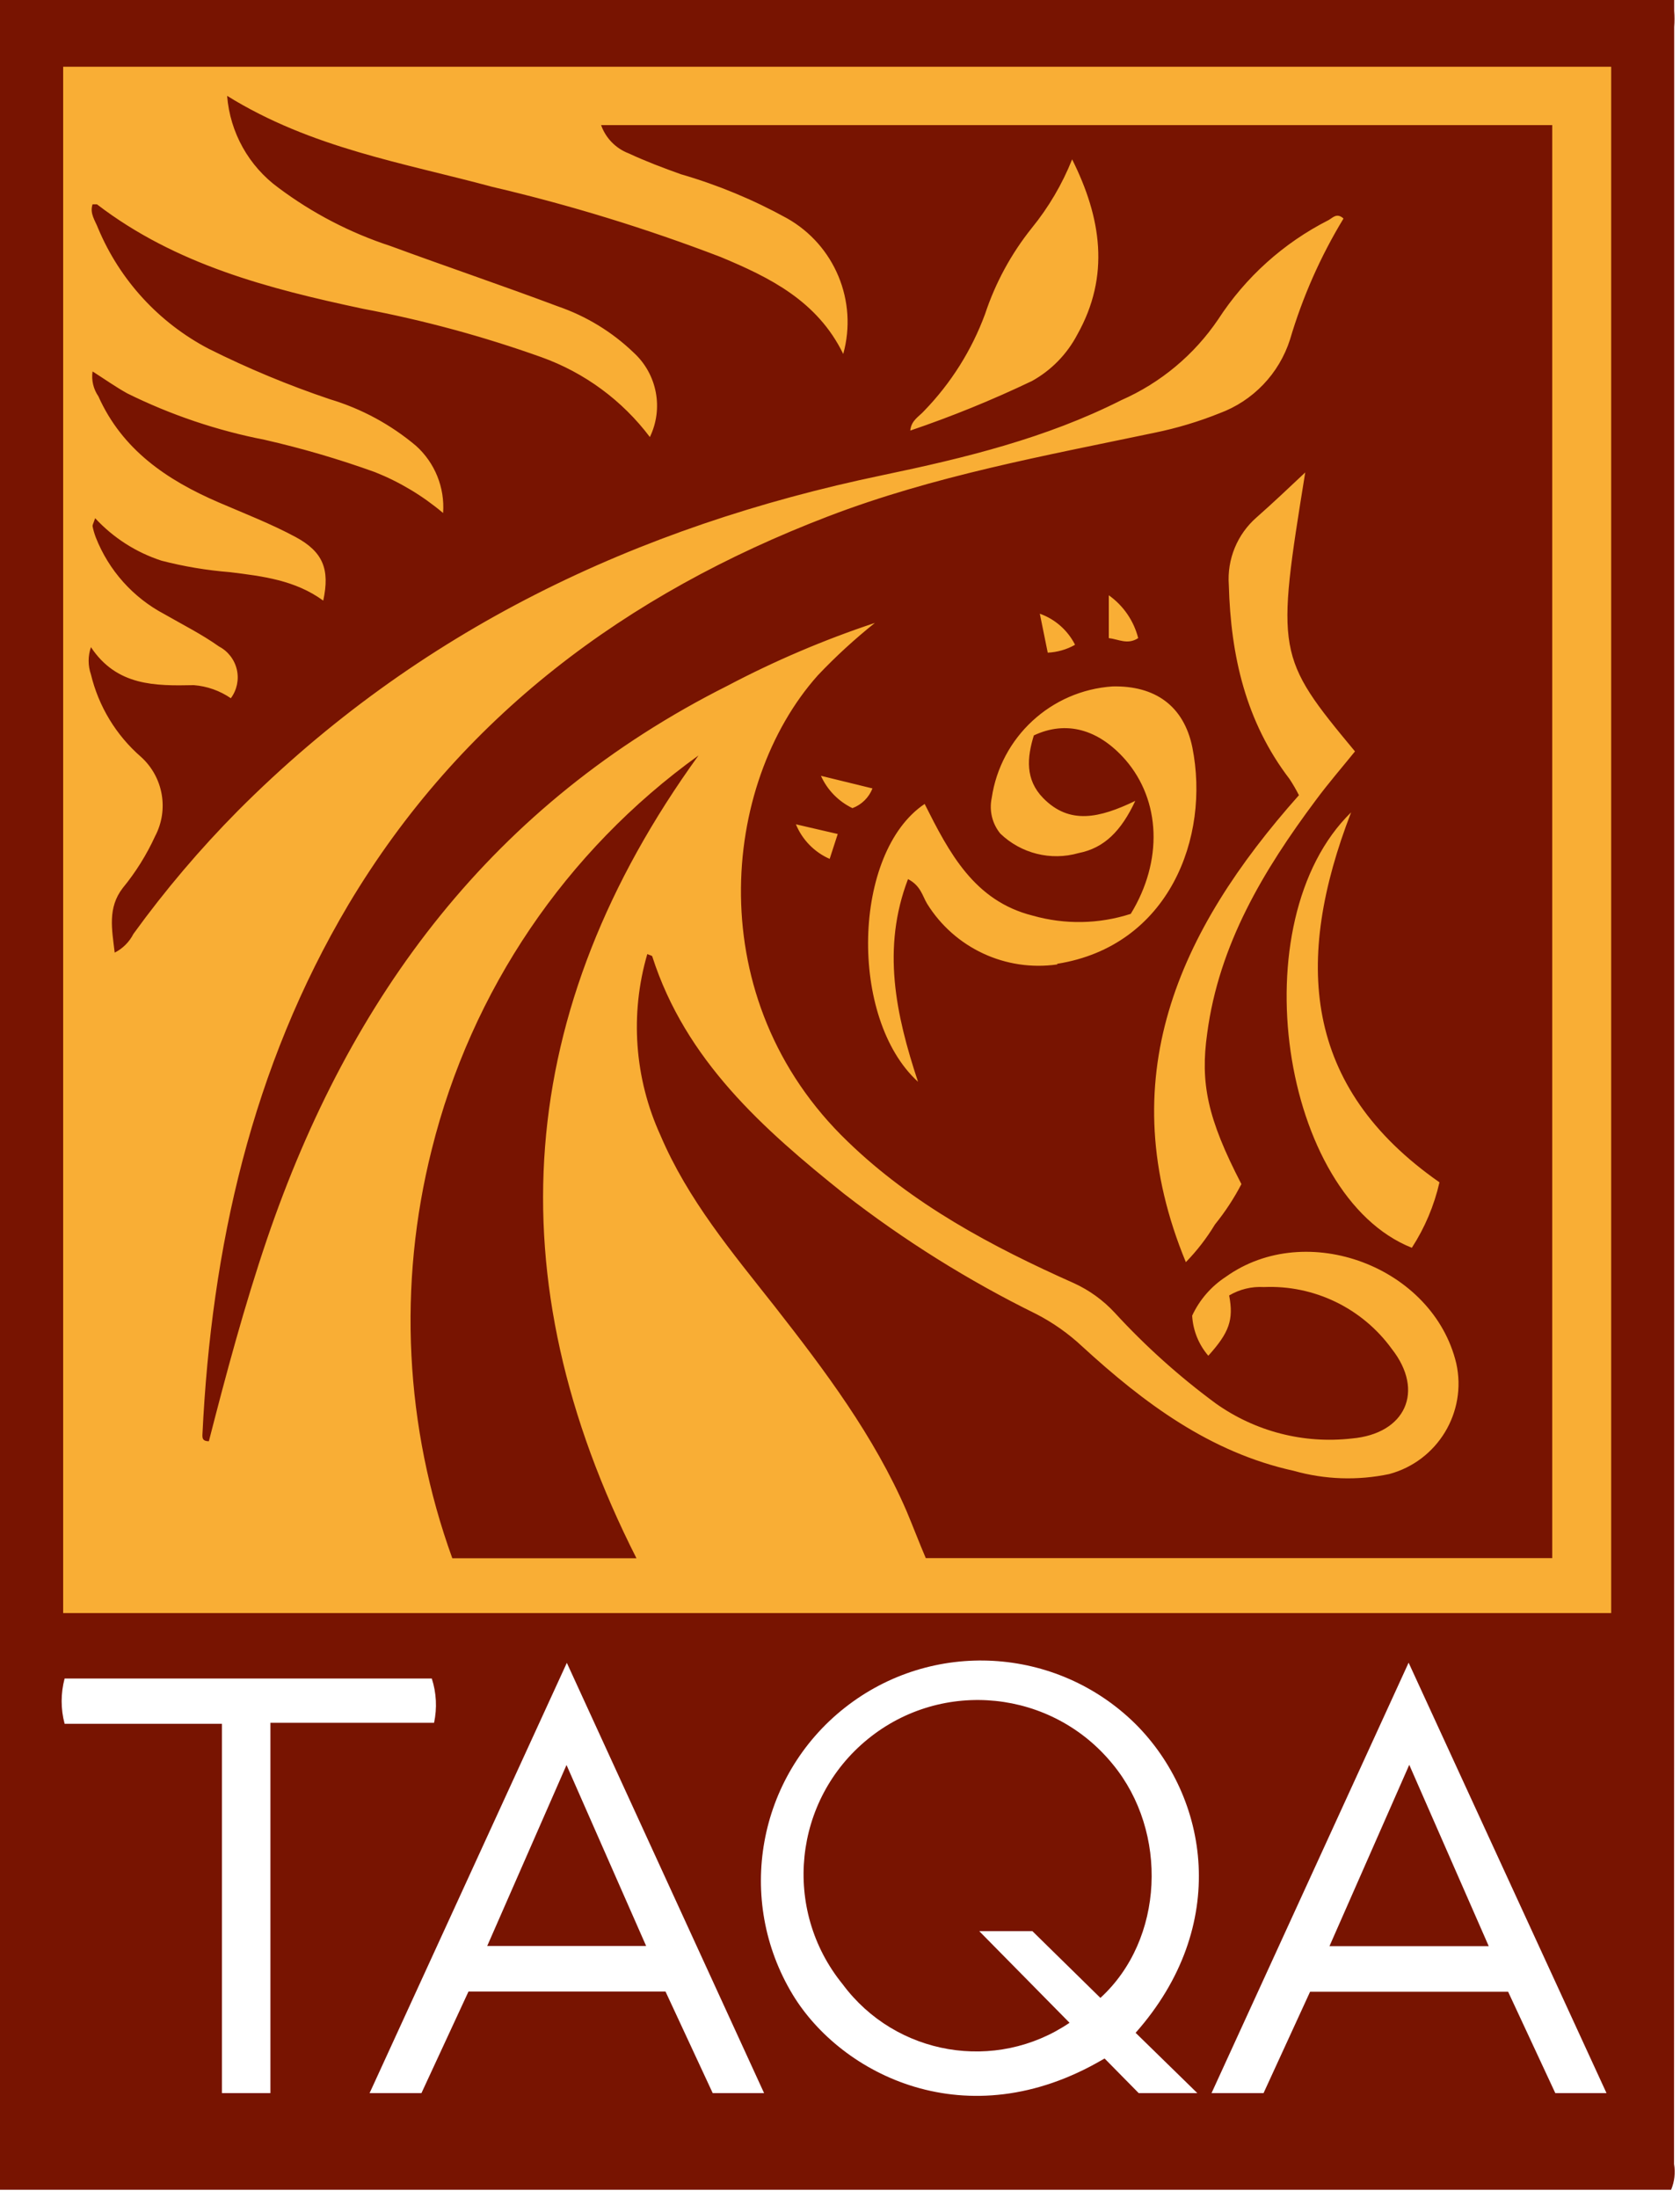 <?xml version="1.0" encoding="UTF-8"?>
<svg width="104px" height="136px" viewBox="0 0 104 136" version="1.1" xmlns="http://www.w3.org/2000/svg" xmlns:xlink="http://www.w3.org/1999/xlink">
    <!-- Generator: Sketch 40.3 (33839) - http://www.bohemiancoding.com/sketch -->
    <title>taqa</title>
    <desc>Created with Sketch.</desc>
    <defs></defs>
    <g id="Page-1" stroke="none" stroke-width="1" fill="none" fill-rule="evenodd">
        <g id="taqa">
            <g id="Asset-39">
                <g id="Layer_2">
                    <g id="Layer_1-2">
                        <rect id="Rectangle-path" fill="#F9AE35" x="1.39" y="3.21" width="99.09" height="97.96"></rect>
                        <path d="M68.89,109.16 C65.134,104.54 58.345,103.839 53.725,107.595 C49.105,111.351 48.404,118.14 52.16,122.76 C55.447,127.191 61.642,128.245 66.21,125.15 L60.62,119.48 L63.91,119.48 L68.12,123.61 C72.07,120 72.34,113.35 68.89,109.16 L68.89,109.16 Z" id="Shape" fill="#781401"></path>
                        <polygon id="Shape" fill="#781401" points="30.16 120.4 40 120.4 35.07 109.2"></polygon>
                        <polygon id="Shape" fill="#781401" points="92.16 120.41 87.24 109.19 82.3 120.41"></polygon>
                        <path d="M43.24,46.74 C35.024,52.652 29.173,61.288 26.73,71.11 C24.617,79.481 25.059,88.293 28,96.41 L39.4,96.41 C30.57,79 31.86,62.48 43.24,46.74 L43.24,46.74 Z" id="Shape" fill="#781401"></path>
                        <path d="M103.64,4.13 L103.64,4.13 L103.64,1.67 C103.665,1.337 103.665,1.003 103.64,0.67 L103.64,0 L0,0 L0,4.13 L0,4.13 L0,133.78 L0,135.48 L103.45,135.48 C103.66,134.978 103.722,134.426 103.63,133.89 C103.643,90.63 103.647,47.377 103.64,4.13 L103.64,4.13 Z M16.74,129.5 L13.74,129.5 L13.74,106.65 L4,106.65 C3.755,105.733 3.755,104.767 4,103.85 L26.73,103.85 C27.017,104.735 27.065,105.68 26.87,106.59 L16.74,106.59 L16.74,129.5 Z M44.12,129.5 L41.2,123.22 L29,123.22 L26.09,129.5 L22.88,129.5 L35.09,102.88 L47.3,129.5 L44.12,129.5 Z M74.12,129.5 L70.49,129.5 L68.38,127.36 L68.27,127.42 C59.85,132.35 52.08,128.35 49.08,123.42 C45.514,117.541 46.889,109.926 52.286,105.666 C57.684,101.405 65.41,101.836 70.3,106.67 C74.82,111.19 76.18,119.13 70.3,125.77 L74.12,129.5 Z M96.28,129.5 L93.36,123.23 L81.1,123.23 L78.22,129.5 L75,129.5 L87.2,102.87 L99.45,129.5 L96.28,129.5 Z M99.74,99.8 L3.91,99.8 L3.91,4.13 L99.74,4.13 L99.74,99.8 Z" id="Shape" fill="#781401"></path>
                        <path d="M8.73,46.83 C10.109,48.075 10.468,50.097 9.6,51.74 C9.074,52.888 8.402,53.964 7.6,54.94 C6.65,56.17 6.93,57.49 7.1,58.94 C7.6,58.686 8.006,58.28 8.26,57.78 C10.221,55.074 12.387,52.523 14.74,50.15 C25.86,39 39.4,32.57 54.63,29.4 C59.71,28.34 64.74,27.12 69.41,24.76 C71.841,23.692 73.922,21.959 75.41,19.76 C77.106,17.147 79.462,15.029 82.24,13.62 C82.5,13.48 82.75,13.14 83.17,13.52 C81.748,15.86 80.636,18.374 79.86,21 C79.186,23.116 77.573,24.802 75.49,25.57 C74.195,26.089 72.857,26.49 71.49,26.77 C64.67,28.2 57.81,29.44 51.26,31.95 C38.76,36.74 28.53,44.33 21.58,55.95 C15.58,66.05 13.09,77.16 12.53,88.78 C12.53,88.97 12.53,89.17 12.93,89.17 C14,85 15.13,80.78 16.53,76.66 C21.66,61.61 30.53,49.71 45.03,42.43 C47.961,40.885 51.015,39.584 54.16,38.54 C52.91,39.538 51.731,40.62 50.63,41.78 C44.63,48.5 43.32,61.84 52.48,70.63 C56.48,74.5 61.38,77.12 66.48,79.39 C67.432,79.824 68.288,80.443 69,81.21 C70.901,83.281 72.997,85.163 75.26,86.83 C77.703,88.567 80.702,89.34 83.68,89 C87.01,88.71 88.21,86.07 86.16,83.46 C84.33,80.935 81.355,79.497 78.24,79.63 C77.488,79.586 76.739,79.767 76.09,80.15 C76.38,81.66 76.09,82.45 74.8,83.88 C74.203,83.186 73.852,82.314 73.8,81.4 C74.256,80.421 74.976,79.59 75.88,79 C80.88,75.42 88.72,78.38 90.15,84.35 C90.824,87.376 88.994,90.396 86,91.2 C84.043,91.613 82.015,91.544 80.09,91 C74.9,89.86 70.81,86.8 67,83.31 C66.153,82.517 65.201,81.844 64.17,81.31 C59.95,79.236 55.952,76.736 52.24,73.85 C47.24,69.85 42.44,65.6 40.38,59.18 C40.38,59.12 40.22,59.1 40.07,59.03 C38.987,62.74 39.275,66.715 40.88,70.23 C42.58,74.23 45.32,77.48 47.96,80.83 C51.09,84.83 54.1,88.83 56.12,93.49 C56.54,94.49 56.92,95.49 57.31,96.4 L96.09,96.4 L96.09,7.74 L37.21,7.74 C37.496,8.546 38.121,9.185 38.92,9.49 C39.97,9.98 41.06,10.39 42.15,10.78 C44.431,11.44 46.631,12.353 48.71,13.5 C51.669,15.163 53.109,18.63 52.2,21.9 C50.6,18.62 47.66,17.17 44.61,15.9 C40.001,14.133 35.277,12.683 30.47,11.56 C25,10.08 19.28,9.17 14.06,5.93 C14.239,8.2 15.4,10.278 17.24,11.62 C19.338,13.19 21.679,14.406 24.17,15.22 C27.62,16.49 31.11,17.67 34.55,18.96 C36.299,19.562 37.897,20.538 39.23,21.82 C40.68,23.148 41.086,25.27 40.23,27.04 C38.522,24.775 36.19,23.058 33.52,22.1 C29.914,20.812 26.213,19.809 22.45,19.1 C16.63,17.86 10.88,16.38 6,12.64 L5.73,12.64 C5.54,13.21 5.89,13.64 6.08,14.14 C7.425,17.34 9.844,19.971 12.92,21.58 C15.345,22.793 17.851,23.835 20.42,24.7 C22.375,25.285 24.189,26.266 25.75,27.58 C26.923,28.633 27.543,30.168 27.43,31.74 C26.169,30.675 24.744,29.82 23.21,29.21 C20.976,28.405 18.695,27.738 16.38,27.21 C13.432,26.636 10.573,25.671 7.88,24.34 C7.16,23.94 6.48,23.46 5.73,22.98 C5.651,23.52 5.78,24.071 6.09,24.52 C7.57,27.83 10.33,29.7 13.53,31.08 C15.13,31.77 16.76,32.4 18.29,33.22 C20,34.14 20.43,35.22 20.01,37.16 C18.27,35.89 16.25,35.65 14.24,35.4 C12.809,35.287 11.39,35.05 10,34.69 C8.427,34.18 7.012,33.274 5.89,32.06 C5.78,32.39 5.72,32.48 5.73,32.56 C5.778,32.795 5.845,33.026 5.93,33.25 C6.732,35.292 8.24,36.977 10.18,38 C11.31,38.65 12.49,39.24 13.56,40 C14.119,40.293 14.521,40.817 14.662,41.432 C14.802,42.047 14.666,42.693 14.29,43.2 C13.611,42.734 12.821,42.455 12,42.39 C9.61,42.44 7.23,42.45 5.63,40.04 C5.44,40.587 5.44,41.183 5.63,41.73 C6.107,43.711 7.191,45.494 8.73,46.83 L8.73,46.83 Z M68.64,36.83 C69.542,37.469 70.187,38.409 70.46,39.48 C69.8,39.91 69.25,39.55 68.64,39.48 L68.64,36.83 Z M66.54,39.9 C66.025,40.189 65.45,40.353 64.86,40.38 L64.37,37.97 C65.309,38.305 66.084,38.984 66.54,39.87 L66.54,39.9 Z M51.36,53.14 C50.413,52.724 49.664,51.957 49.27,51 L51.86,51.6 L51.36,53.14 Z M52.77,50 C51.905,49.584 51.214,48.875 50.82,48 L54.01,48.78 C53.789,49.345 53.338,49.788 52.77,50 L52.77,50 Z M65.45,59.67 C62.255,60.13 59.09,58.654 57.39,55.91 C57.1,55.43 57,54.8 56.21,54.39 C54.58,58.66 55.44,62.74 56.83,66.93 C52.53,63.02 52.76,52.74 57.24,49.74 C58.75,52.74 60.3,55.74 63.93,56.65 C65.92,57.215 68.032,57.177 70,56.54 C72,53.27 71.86,49.54 69.67,47.01 C68,45.11 66,44.56 64,45.5 C63.58,46.86 63.45,48.23 64.58,49.38 C66.21,51.04 68.06,50.62 70.28,49.55 C69.41,51.41 68.36,52.47 66.77,52.78 C65.053,53.272 63.205,52.81 61.92,51.57 C61.422,50.957 61.228,50.153 61.39,49.38 C61.946,45.603 65.061,42.726 68.87,42.47 C71.49,42.41 73.28,43.66 73.81,46.23 C74.93,51.81 72.36,58.53 65.45,59.63 L65.45,59.67 Z M89.11,73.15 C88.782,74.59 88.203,75.961 87.4,77.2 C79.31,74 76.73,57 83.64,50.26 C80.1,59.42 80.64,67.24 89.11,73.15 L89.11,73.15 Z M81.46,49.5 C78.22,53.84 75.46,58.43 74.73,63.94 C74.3,66.99 74.73,69.18 76.85,73.26 C76.388,74.146 75.839,74.983 75.21,75.76 C74.701,76.603 74.097,77.385 73.41,78.09 C68.75,66.81 72.9,57.64 80.41,49.2 C80.236,48.856 80.042,48.522 79.83,48.2 C77.12,44.66 76.19,40.58 76.07,36.2 C75.951,34.605 76.592,33.048 77.8,32 C78.8,31.12 79.8,30.17 80.8,29.23 C79,40.37 79,40.62 83.88,46.49 C83.08,47.48 82.23,48.46 81.46,49.5 L81.46,49.5 Z M57.2,25.43 C58.865,23.716 60.153,21.672 60.98,19.43 C61.62,17.499 62.598,15.698 63.87,14.11 C64.914,12.828 65.757,11.395 66.37,9.86 C68.18,13.48 68.73,17.07 66.69,20.7 C66.056,21.909 65.083,22.907 63.89,23.57 C61.44,24.742 58.922,25.767 56.35,26.64 C56.41,26 56.9,25.77 57.2,25.43 L57.2,25.43 Z" id="Shape" fill="#781401"></path>
                    </g>
                </g>
            </g>
        </g>
    </g>
</svg>